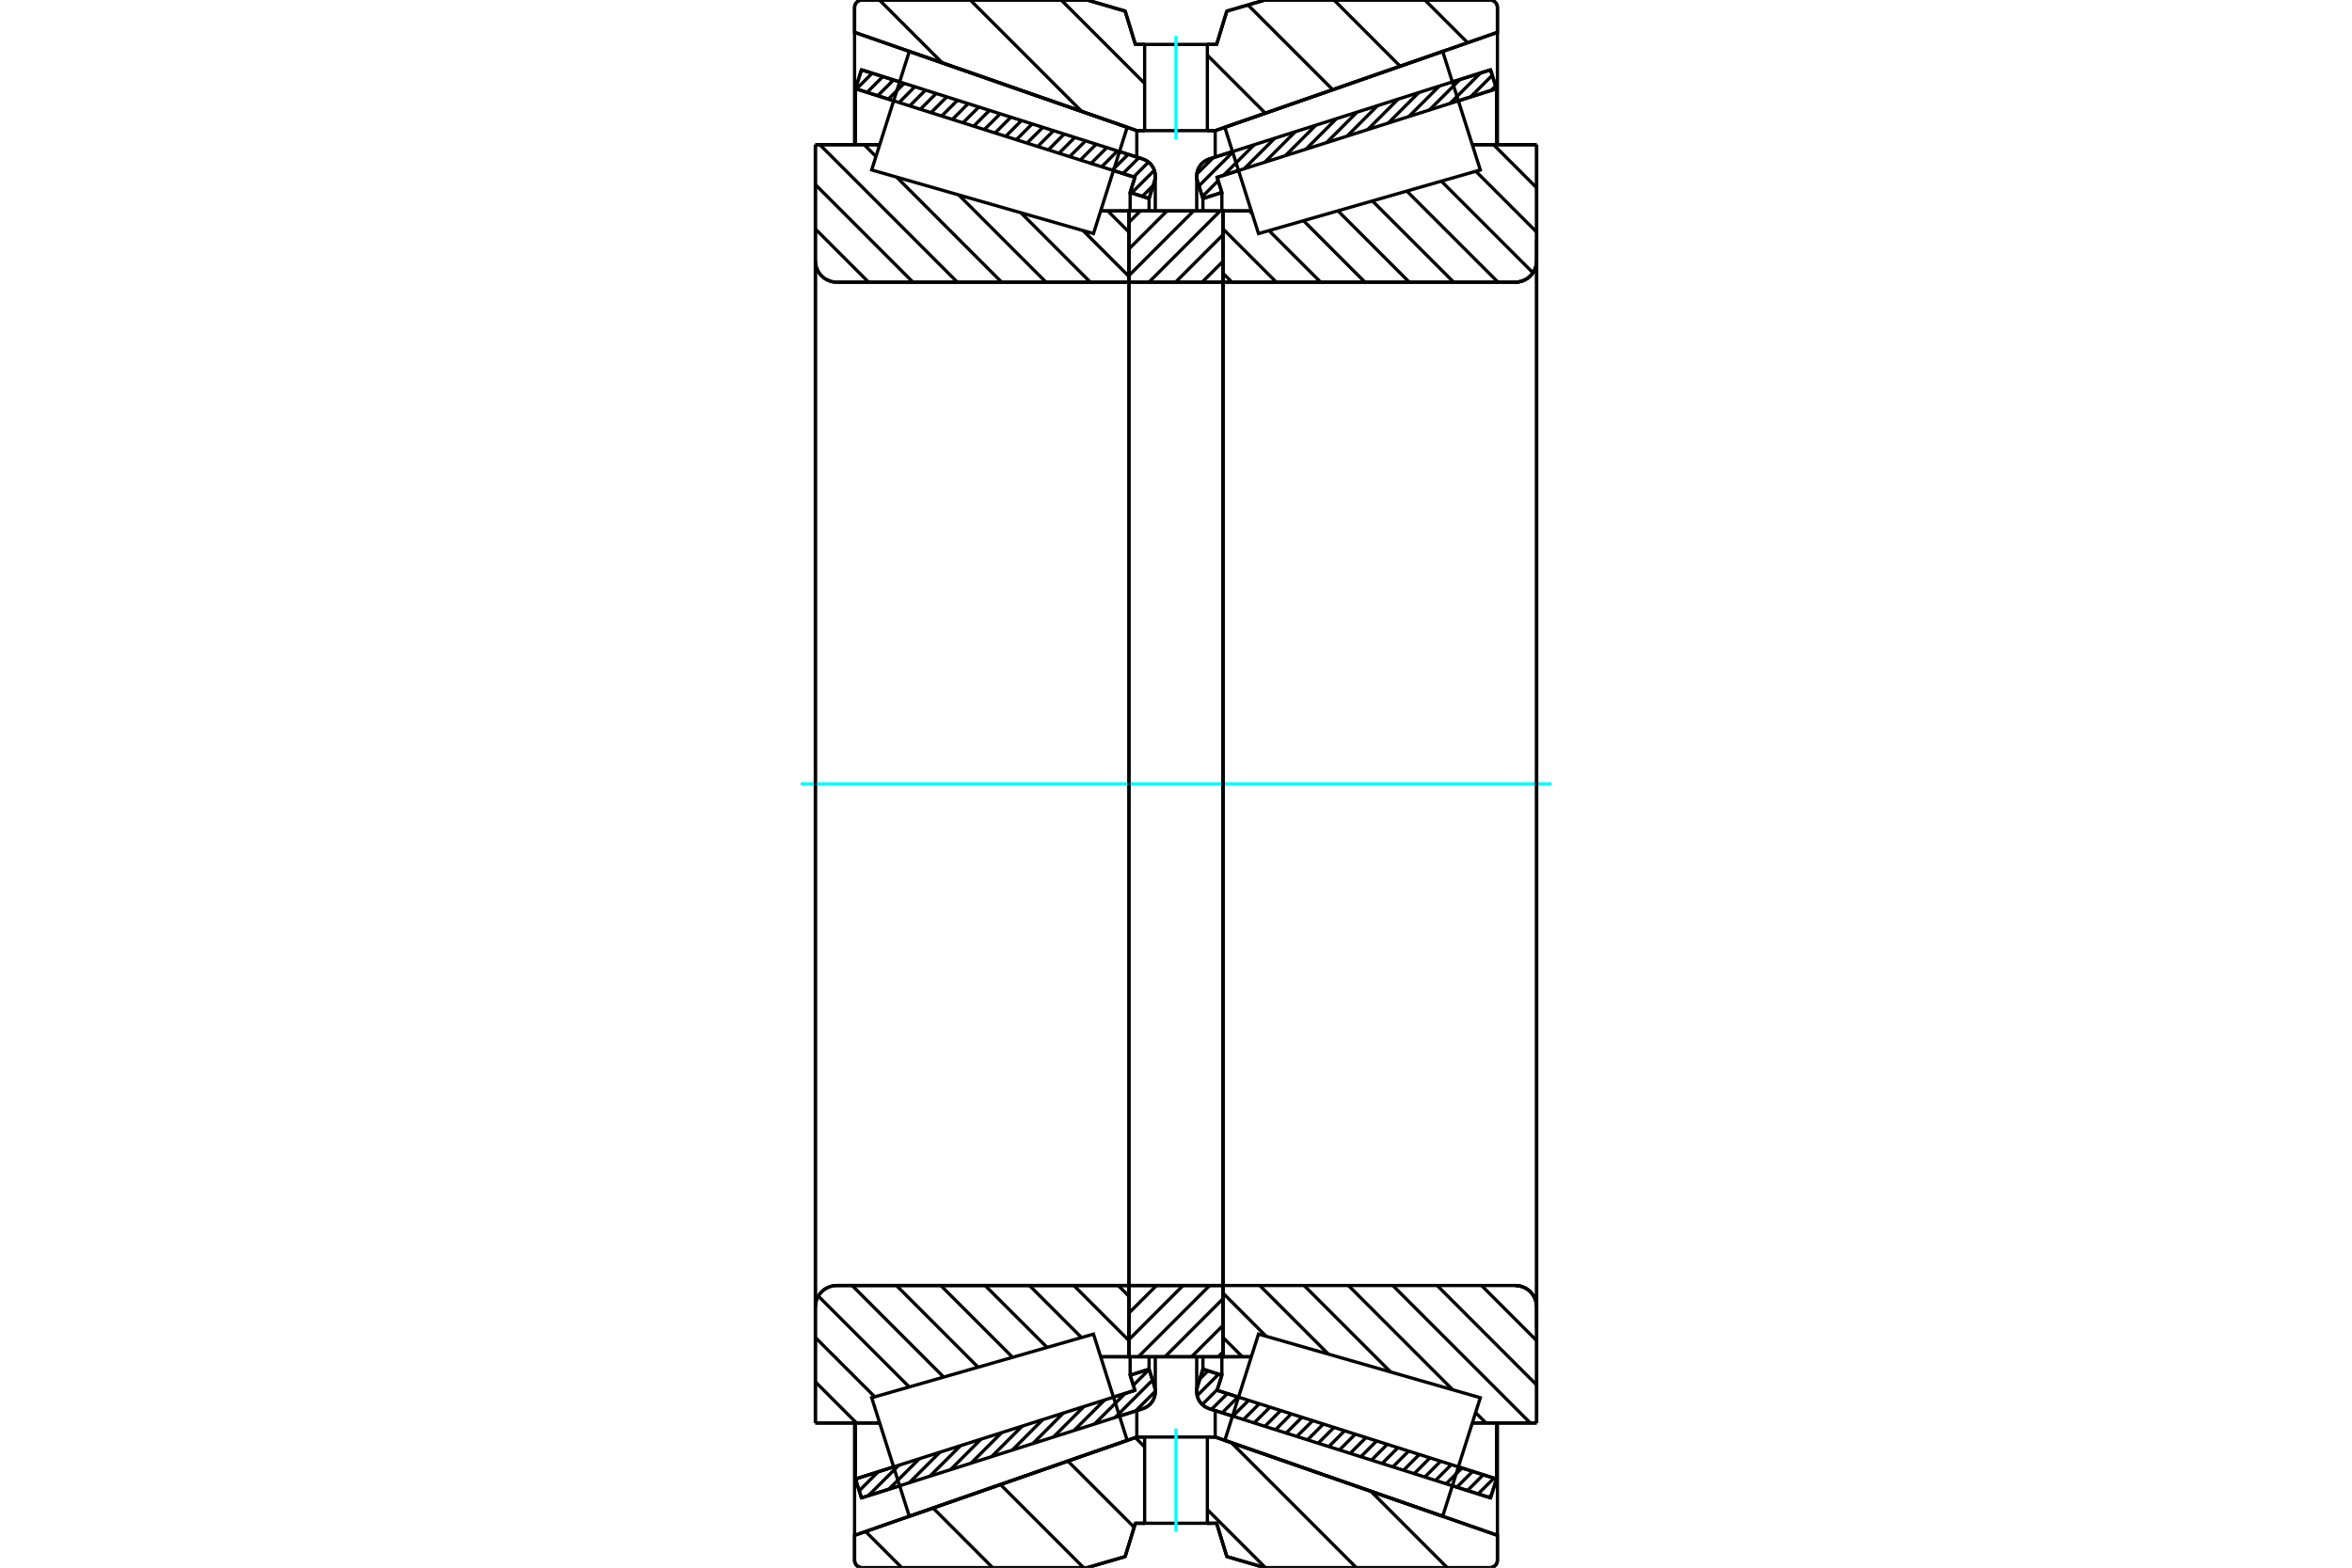 <?xml version="1.0" standalone="no"?>
<!DOCTYPE svg PUBLIC "-//W3C//DTD SVG 1.1//EN"
	"http://www.w3.org/Graphics/SVG/1.1/DTD/svg11.dtd">
<svg xmlns="http://www.w3.org/2000/svg" height="100%" width="100%" viewBox="0 0 36000 24000">
	<rect x="-1800" y="-1200" width="39600" height="26400" style="fill:#FFF"/>
	<g style="fill:none; fill-rule:evenodd" transform="matrix(1 0 0 1 0 0)">
		<g style="fill:none; stroke:#000; stroke-width:50; shape-rendering:geometricPrecision">
			<line x1="18865" y1="21679" x2="18508" y2="21566"/>
			<line x1="22814" y1="22931" x2="22230" y2="22746"/>
			<line x1="22906" y1="22642" x2="22814" y2="22931"/>
			<line x1="22322" y1="22457" x2="22906" y2="22642"/>
			<line x1="18629" y1="21285" x2="18957" y2="21389"/>
			<line x1="18702" y1="21053" x2="18629" y2="21285"/>
			<line x1="18412" y1="20961" x2="18702" y2="21053"/>
			<line x1="18330" y1="21222" x2="18412" y2="20961"/>
			<polyline points="18330,21222 18320,21263 18317,21305 18320,21348 18330,21390 18347,21430 18370,21466 18398,21499 18431,21527 18468,21549 18508,21566"/>
			<line x1="22230" y1="1254" x2="22814" y2="1069"/>
			<line x1="18508" y1="2434" x2="18865" y2="2321"/>
			<polyline points="18508,2434 18468,2451 18431,2473 18398,2501 18370,2534 18347,2570 18330,2610 18320,2652 18317,2695 18320,2737 18330,2778"/>
			<line x1="18412" y1="3039" x2="18330" y2="2778"/>
			<line x1="18702" y1="2947" x2="18412" y2="3039"/>
			<line x1="18629" y1="2715" x2="18702" y2="2947"/>
			<line x1="18957" y1="2611" x2="18629" y2="2715"/>
			<line x1="22906" y1="1358" x2="22322" y2="1543"/>
			<line x1="22814" y1="1069" x2="22906" y2="1358"/>
			<line x1="18412" y1="20771" x2="18412" y2="20961"/>
			<line x1="18412" y1="3039" x2="18412" y2="3229"/>
			<line x1="18702" y1="20770" x2="18702" y2="21053"/>
			<line x1="18702" y1="2947" x2="18702" y2="3230"/>
			<line x1="22906" y1="21785" x2="22906" y2="22642"/>
			<line x1="22906" y1="1358" x2="22906" y2="2215"/>
			<line x1="18317" y1="20770" x2="18317" y2="21305"/>
			<line x1="18317" y1="2695" x2="18317" y2="3230"/>
			<line x1="13770" y1="22746" x2="13186" y2="22931"/>
			<line x1="17492" y1="21566" x2="17135" y2="21679"/>
			<polyline points="17492,21566 17532,21549 17569,21527 17602,21499 17630,21466 17653,21430 17670,21390 17680,21348 17683,21305 17680,21263 17670,21222"/>
			<line x1="17588" y1="20961" x2="17670" y2="21222"/>
			<line x1="17298" y1="21053" x2="17588" y2="20961"/>
			<line x1="17371" y1="21285" x2="17298" y2="21053"/>
			<line x1="17043" y1="21389" x2="17371" y2="21285"/>
			<line x1="13094" y1="22642" x2="13678" y2="22457"/>
			<line x1="13186" y1="22931" x2="13094" y2="22642"/>
			<line x1="17135" y1="2321" x2="17492" y2="2434"/>
			<line x1="13186" y1="1069" x2="13770" y2="1254"/>
			<line x1="13094" y1="1358" x2="13186" y2="1069"/>
			<line x1="13678" y1="1543" x2="13094" y2="1358"/>
			<line x1="17371" y1="2715" x2="17043" y2="2611"/>
			<line x1="17298" y1="2947" x2="17371" y2="2715"/>
			<line x1="17588" y1="3039" x2="17298" y2="2947"/>
			<line x1="17670" y1="2778" x2="17588" y2="3039"/>
			<polyline points="17670,2778 17680,2737 17683,2695 17680,2652 17670,2610 17653,2570 17630,2534 17602,2501 17569,2473 17532,2451 17492,2434"/>
			<line x1="17298" y1="3230" x2="17298" y2="2947"/>
			<line x1="17298" y1="21053" x2="17298" y2="20770"/>
			<line x1="13094" y1="2215" x2="13094" y2="1358"/>
			<line x1="13094" y1="22642" x2="13094" y2="21785"/>
			<line x1="17588" y1="3229" x2="17588" y2="3039"/>
			<line x1="17588" y1="20961" x2="17588" y2="20771"/>
			<line x1="17683" y1="3230" x2="17683" y2="2695"/>
			<line x1="17683" y1="21305" x2="17683" y2="20770"/>
			<line x1="18720" y1="3229" x2="19153" y2="3229"/>
			<line x1="23194" y1="4320" x2="18739" y2="4320"/>
			<polyline points="23194,4320 23245,4316 23294,4304 23342,4284 23385,4258 23424,4224 23458,4185 23484,4142 23504,4094 23516,4045 23520,3994"/>
			<line x1="23520" y1="2215" x2="23520" y2="3994"/>
			<line x1="23520" y1="2215" x2="22535" y2="2215"/>
			<line x1="23520" y1="21785" x2="22535" y2="21785"/>
			<line x1="23520" y1="20006" x2="23520" y2="21785"/>
			<polyline points="23520,20006 23516,19955 23504,19906 23484,19858 23458,19815 23424,19776 23385,19742 23342,19716 23294,19696 23245,19684 23194,19680"/>
			<polyline points="18739,19680 18736,19680 18733,19681 18730,19682 18728,19684 18726,19686 18724,19688 18722,19690 18721,19693 18720,19696 18720,19699"/>
			<line x1="19153" y1="20771" x2="18720" y2="20771"/>
			<line x1="22535" y1="2639" x2="22535" y2="2637"/>
			<line x1="22535" y1="21363" x2="22535" y2="21361"/>
			<polyline points="18720,4301 18720,4304 18721,4307 18722,4310 18724,4312 18726,4314 18728,4316 18730,4318 18733,4319 18736,4320 18739,4320"/>
			<polyline points="18739,19680 18736,19680 18733,19681 18730,19682 18728,19684 18726,19686 18724,19688 18722,19690 18721,19693 18720,19696 18720,19699"/>
			<polyline points="23194,4320 23245,4316 23294,4304 23342,4284 23385,4258 23424,4224 23458,4185 23484,4142 23504,4094 23516,4045 23520,3994"/>
			<polyline points="23520,20006 23516,19955 23504,19906 23484,19858 23458,19815 23424,19776 23385,19742 23342,19716 23294,19696 23245,19684 23194,19680"/>
			<line x1="17280" y1="20771" x2="16847" y2="20771"/>
			<polyline points="17280,19699 17280,19696 17279,19693 17278,19690 17276,19688 17274,19686 17272,19684 17270,19682 17267,19681 17264,19680 17261,19680"/>
			<line x1="12806" y1="19680" x2="17261" y2="19680"/>
			<polyline points="12806,19680 12755,19684 12706,19696 12658,19716 12615,19742 12576,19776 12542,19815 12516,19858 12496,19906 12484,19955 12480,20006"/>
			<line x1="12480" y1="21785" x2="12480" y2="20006"/>
			<line x1="12480" y1="21785" x2="13465" y2="21785"/>
			<line x1="12480" y1="2215" x2="13465" y2="2215"/>
			<line x1="12480" y1="3994" x2="12480" y2="2215"/>
			<polyline points="12480,3994 12484,4045 12496,4094 12516,4142 12542,4185 12576,4224 12615,4258 12658,4284 12706,4304 12755,4316 12806,4320"/>
			<line x1="17261" y1="4320" x2="12806" y2="4320"/>
			<polyline points="17261,4320 17264,4320 17267,4319 17270,4318 17272,4316 17274,4314 17276,4312 17278,4310 17279,4307 17280,4304 17280,4301"/>
			<line x1="16847" y1="3229" x2="17280" y2="3229"/>
			<line x1="13465" y1="21361" x2="13465" y2="21363"/>
			<line x1="13465" y1="2637" x2="13465" y2="2639"/>
			<line x1="12480" y1="20006" x2="12480" y2="3994"/>
			<line x1="16639" y1="0" x2="17222" y2="170"/>
			<line x1="13195" y1="0" x2="16639" y2="0"/>
			<polyline points="13195,0 13177,1 13160,6 13143,13 13127,22 13114,34 13102,47 13093,63 13086,80 13081,97 13080,115"/>
			<line x1="13080" y1="495" x2="13080" y2="115"/>
			<line x1="17400" y1="2000" x2="13080" y2="495"/>
			<line x1="17520" y1="2000" x2="17400" y2="2000"/>
			<line x1="18600" y1="2000" x2="18480" y2="2000"/>
			<line x1="22920" y1="495" x2="18600" y2="2000"/>
			<line x1="22920" y1="115" x2="22920" y2="495"/>
			<polyline points="22920,115 22919,97 22914,80 22907,63 22898,47 22886,34 22873,22 22857,13 22840,6 22823,1 22805,0"/>
			<line x1="19361" y1="0" x2="22805" y2="0"/>
			<line x1="18778" y1="170" x2="19361" y2="0"/>
			<line x1="18622" y1="680" x2="18778" y2="170"/>
			<line x1="18480" y1="680" x2="18622" y2="680"/>
			<line x1="17378" y1="680" x2="17520" y2="680"/>
			<line x1="17222" y1="170" x2="17378" y2="680"/>
			<line x1="17222" y1="23830" x2="16639" y2="24000"/>
			<line x1="17378" y1="23320" x2="17222" y2="23830"/>
			<line x1="18622" y1="23320" x2="18480" y2="23320"/>
			<line x1="17520" y1="23320" x2="17378" y2="23320"/>
			<line x1="18778" y1="23830" x2="18622" y2="23320"/>
			<line x1="19361" y1="24000" x2="18778" y2="23830"/>
			<line x1="22805" y1="24000" x2="19361" y2="24000"/>
			<polyline points="22805,24000 22823,23999 22840,23994 22857,23987 22873,23978 22886,23966 22898,23953 22907,23937 22914,23920 22919,23903 22920,23885"/>
			<line x1="22920" y1="23505" x2="22920" y2="23885"/>
			<line x1="18600" y1="22000" x2="22920" y2="23505"/>
			<line x1="17400" y1="22000" x2="17520" y2="22000"/>
			<line x1="18480" y1="22000" x2="18600" y2="22000"/>
			<line x1="13080" y1="23505" x2="17400" y2="22000"/>
			<line x1="13080" y1="23885" x2="13080" y2="23505"/>
			<polyline points="13080,23885 13081,23903 13086,23920 13093,23937 13102,23953 13114,23966 13127,23978 13143,23987 13160,23994 13177,23999 13195,24000"/>
			<line x1="16639" y1="24000" x2="13195" y2="24000"/>
			<line x1="22920" y1="21785" x2="22920" y2="23505"/>
			<line x1="22920" y1="495" x2="22920" y2="2215"/>
			<line x1="13080" y1="21785" x2="13080" y2="23505"/>
			<line x1="13080" y1="495" x2="13080" y2="2215"/>
			<line x1="17400" y1="21594" x2="17400" y2="22000"/>
			<line x1="17400" y1="2000" x2="17400" y2="2406"/>
			<line x1="18600" y1="21594" x2="18600" y2="22000"/>
			<line x1="18600" y1="2000" x2="18600" y2="2406"/>
			<line x1="17280" y1="19680" x2="18720" y2="19680"/>
			<line x1="17280" y1="20771" x2="17280" y2="19680"/>
			<line x1="18720" y1="20771" x2="17280" y2="20771"/>
			<line x1="18720" y1="19680" x2="18720" y2="20771"/>
			<line x1="18720" y1="4320" x2="17280" y2="4320"/>
			<line x1="18720" y1="3229" x2="18720" y2="4320"/>
			<line x1="17280" y1="3229" x2="18720" y2="3229"/>
			<line x1="17280" y1="4320" x2="17280" y2="3229"/>
			<line x1="18720" y1="4320" x2="18720" y2="19680"/>
			<line x1="17280" y1="4320" x2="17280" y2="19680"/>
		</g>
		<g style="fill:none; stroke:#0FF; stroke-width:50; shape-rendering:geometricPrecision">
			<line x1="12254" y1="12000" x2="23746" y2="12000"/>
		</g>
		<g style="fill:none; stroke:#000; stroke-width:50; shape-rendering:geometricPrecision">
			<line x1="21809" y1="0" x2="22464" y2="654"/>
			<line x1="20418" y1="0" x2="21431" y2="1014"/>
			<line x1="19102" y1="76" x2="20399" y2="1373"/>
			<line x1="18480" y1="845" x2="19367" y2="1733"/>
			<line x1="16243" y1="0" x2="17520" y2="1277"/>
			<line x1="14851" y1="0" x2="16558" y2="1707"/>
			<line x1="13460" y1="0" x2="14423" y2="963"/>
			<line x1="20982" y1="22830" x2="22152" y2="24000"/>
			<line x1="18847" y1="22086" x2="20761" y2="24000"/>
			<line x1="17377" y1="22008" x2="17520" y2="22151"/>
			<line x1="18480" y1="23111" x2="19369" y2="24000"/>
			<line x1="16345" y1="22368" x2="17359" y2="23381"/>
			<line x1="15313" y1="22727" x2="16586" y2="24000"/>
			<line x1="14281" y1="23086" x2="15194" y2="24000"/>
			<line x1="13249" y1="23446" x2="13803" y2="24000"/>
			<polyline points="18480,680 18622,680 18778,170 19361,0 22805,0"/>
			<polyline points="22920,115 22919,97 22914,80 22907,63 22898,47 22886,34 22873,22 22857,13 22840,6 22823,1 22805,0"/>
			<polyline points="22920,115 22920,495 18600,2000 18480,2000"/>
			<polyline points="17520,680 17378,680 17222,170 16639,0 13195,0 13177,1 13160,6 13143,13 13127,22 13114,34 13102,47 13093,63 13086,80 13081,97 13080,115 13080,495 17400,2000 17520,2000"/>
			<polyline points="17520,22000 17400,22000 13080,23505 13080,23885 13081,23903 13086,23920 13093,23937 13102,23953 13114,23966 13127,23978 13143,23987 13160,23994 13177,23999 13195,24000 16639,24000 17222,23830 17378,23320 17520,23320"/>
			<polyline points="18480,22000 18600,22000 22920,23505 22920,23885"/>
			<polyline points="22805,24000 22823,23999 22840,23994 22857,23987 22873,23978 22886,23966 22898,23953 22907,23937 22914,23920 22919,23903 22920,23885"/>
			<polyline points="22805,24000 19361,24000 18778,23830 18622,23320 18480,23320"/>
			<line x1="16956" y1="3229" x2="17280" y2="3553"/>
			<line x1="16578" y1="3530" x2="17280" y2="4232"/>
			<line x1="15626" y1="3257" x2="16689" y2="4320"/>
			<line x1="14674" y1="2984" x2="16010" y2="4320"/>
			<line x1="13227" y1="2215" x2="13407" y2="2396"/>
			<line x1="13723" y1="2711" x2="15331" y2="4320"/>
			<line x1="12548" y1="2215" x2="14653" y2="4320"/>
			<line x1="12480" y1="2826" x2="13974" y2="4320"/>
			<line x1="12480" y1="3505" x2="13295" y2="4320"/>
			<line x1="17115" y1="19680" x2="17280" y2="19845"/>
			<line x1="16436" y1="19680" x2="17280" y2="20524"/>
			<line x1="15757" y1="19680" x2="16554" y2="20477"/>
			<line x1="16847" y1="20769" x2="16848" y2="20771"/>
			<line x1="15078" y1="19680" x2="16027" y2="20628"/>
			<line x1="14400" y1="19680" x2="15499" y2="20779"/>
			<line x1="13721" y1="19680" x2="14971" y2="20931"/>
			<line x1="13042" y1="19680" x2="14444" y2="21082"/>
			<line x1="12525" y1="19842" x2="13916" y2="21233"/>
			<line x1="12480" y1="20476" x2="13389" y2="21384"/>
			<line x1="12480" y1="21155" x2="13110" y2="21785"/>
			<polyline points="17280,12000 17280,3229 17280,4301"/>
			<polyline points="17261,4320 17264,4320 17267,4319 17270,4318 17272,4316 17274,4314 17276,4312 17278,4310 17279,4307 17280,4304 17280,4301"/>
			<line x1="17261" y1="4320" x2="12806" y2="4320"/>
			<polyline points="12480,3994 12484,4045 12496,4094 12516,4142 12542,4185 12576,4224 12615,4258 12658,4284 12706,4304 12755,4316 12806,4320"/>
			<line x1="12480" y1="3994" x2="12480" y2="2215"/>
			<line x1="12480" y1="3994" x2="12480" y2="12000"/>
			<line x1="12480" y1="2215" x2="13465" y2="2215"/>
			<line x1="16847" y1="3229" x2="17280" y2="3229"/>
			<line x1="17280" y1="20771" x2="16847" y2="20771"/>
			<line x1="13465" y1="21785" x2="12480" y2="21785"/>
			<line x1="12480" y1="12000" x2="12480" y2="20006"/>
			<line x1="12480" y1="21785" x2="12480" y2="20006"/>
			<polyline points="12806,19680 12755,19684 12706,19696 12658,19716 12615,19742 12576,19776 12542,19815 12516,19858 12496,19906 12484,19955 12480,20006"/>
			<line x1="12806" y1="19680" x2="17261" y2="19680"/>
			<polyline points="17280,19699 17280,19696 17279,19693 17278,19690 17276,19688 17274,19686 17272,19684 17270,19682 17267,19681 17264,19680 17261,19680"/>
			<polyline points="17280,19699 17280,20771 17280,12000"/>
			<line x1="22860" y1="2215" x2="23520" y2="2875"/>
			<line x1="22589" y1="2622" x2="23520" y2="3553"/>
			<line x1="22061" y1="2773" x2="23464" y2="4176"/>
			<line x1="21533" y1="2925" x2="22929" y2="4320"/>
			<line x1="21006" y1="3076" x2="22250" y2="4320"/>
			<line x1="20478" y1="3227" x2="21571" y2="4320"/>
			<line x1="19951" y1="3378" x2="20892" y2="4320"/>
			<line x1="19423" y1="3530" x2="20214" y2="4320"/>
			<line x1="19122" y1="3229" x2="19167" y2="3273"/>
			<line x1="18720" y1="3505" x2="19535" y2="4320"/>
			<line x1="18720" y1="4184" x2="18856" y2="4320"/>
			<line x1="22676" y1="19680" x2="23520" y2="20524"/>
			<line x1="21997" y1="19680" x2="23520" y2="21203"/>
			<line x1="21318" y1="19680" x2="23423" y2="21785"/>
			<line x1="22586" y1="21626" x2="22744" y2="21785"/>
			<line x1="20639" y1="19680" x2="22236" y2="21277"/>
			<line x1="19961" y1="19680" x2="21285" y2="21004"/>
			<line x1="19282" y1="19680" x2="20333" y2="20731"/>
			<line x1="18720" y1="19797" x2="19381" y2="20458"/>
			<line x1="18720" y1="20476" x2="19015" y2="20771"/>
			<polyline points="18720,12000 18720,3229 18720,4301 18720,4304 18721,4307 18722,4310 18724,4312 18726,4314 18728,4316 18730,4318 18733,4319 18736,4320 18739,4320 23194,4320 23245,4316 23294,4304 23342,4284 23385,4258 23424,4224 23458,4185 23484,4142 23504,4094 23516,4045 23520,3994 23520,2215"/>
			<line x1="23520" y1="3994" x2="23520" y2="12000"/>
			<line x1="23520" y1="2215" x2="22535" y2="2215"/>
			<line x1="19153" y1="3229" x2="18720" y2="3229"/>
			<line x1="18720" y1="20771" x2="19153" y2="20771"/>
			<line x1="22535" y1="21785" x2="23520" y2="21785"/>
			<line x1="23520" y1="12000" x2="23520" y2="20006"/>
			<polyline points="23520,21785 23520,20006 23516,19955 23504,19906 23484,19858 23458,19815 23424,19776 23385,19742 23342,19716 23294,19696 23245,19684 23194,19680 18739,19680 18736,19680 18733,19681 18730,19682 18728,19684 18726,19686 18724,19688 18722,19690 18721,19693 18720,19696 18720,19699 18720,20771 18720,12000"/>
			<line x1="18720" y1="20697" x2="18646" y2="20771"/>
			<line x1="18720" y1="20290" x2="18238" y2="20771"/>
			<line x1="18720" y1="19882" x2="17831" y2="20771"/>
			<line x1="18515" y1="19680" x2="17424" y2="20771"/>
			<line x1="18108" y1="19680" x2="17280" y2="20508"/>
			<line x1="17701" y1="19680" x2="17280" y2="20101"/>
			<line x1="17293" y1="19680" x2="17280" y2="19693"/>
			<line x1="18720" y1="4000" x2="18400" y2="4320"/>
			<line x1="18720" y1="3593" x2="17993" y2="4320"/>
			<line x1="18677" y1="3229" x2="17586" y2="4320"/>
			<line x1="18269" y1="3229" x2="17280" y2="4218"/>
			<line x1="17862" y1="3229" x2="17280" y2="3811"/>
			<line x1="17455" y1="3229" x2="17280" y2="3404"/>
			<polyline points="17280,4320 17280,3229 18720,3229 18720,4320 17280,4320"/>
			<polyline points="17280,19680 18720,19680 18720,20771 17280,20771 17280,19680"/>
			<polyline points="18000,23320 18480,23320 18480,22000 17520,22000 17520,23320 18000,23320"/>
		</g>
		<g style="fill:none; stroke:#0FF; stroke-width:50; shape-rendering:geometricPrecision">
			<line x1="18000" y1="23452" x2="18000" y2="21868"/>
		</g>
		<g style="fill:none; stroke:#000; stroke-width:50; shape-rendering:geometricPrecision">
			<polyline points="18000,2000 18480,2000 18480,680 17520,680 17520,2000 18000,2000"/>
		</g>
		<g style="fill:none; stroke:#0FF; stroke-width:50; shape-rendering:geometricPrecision">
			<line x1="18000" y1="2132" x2="18000" y2="548"/>
		</g>
		<g style="fill:none; stroke:#000; stroke-width:50; shape-rendering:geometricPrecision">
			<line x1="23520" y1="20333" x2="23520" y2="3667"/>
			<line x1="18720" y1="19699" x2="18720" y2="4301"/>
			<polyline points="16995,21238 17253,22051 13918,23213 13630,22305 13342,21398 16737,20424 16995,21238"/>
			<polyline points="16995,2762 16737,3576 13342,2602 13630,1695 13918,787 17253,1949 16995,2762"/>
			<polyline points="19005,21238 19263,20424 22658,21398 22370,22305 22082,23213 18747,22051 19005,21238"/>
			<polyline points="19005,2762 18747,1949 22082,787 22370,1695 22658,2602 19263,3576 19005,2762"/>
			<line x1="17683" y1="21300" x2="17383" y2="21600"/>
			<line x1="17641" y1="21128" x2="17069" y2="21700"/>
			<line x1="17589" y1="20965" x2="17347" y2="21207"/>
			<line x1="17221" y1="21333" x2="16754" y2="21800"/>
			<line x1="16906" y1="21433" x2="16439" y2="21900"/>
			<line x1="16591" y1="21532" x2="16124" y2="22000"/>
			<line x1="16276" y1="21632" x2="15809" y2="22100"/>
			<line x1="15961" y1="21732" x2="15494" y2="22200"/>
			<line x1="15646" y1="21832" x2="15179" y2="22299"/>
			<line x1="15331" y1="21932" x2="14864" y2="22399"/>
			<line x1="15016" y1="22032" x2="14549" y2="22499"/>
			<line x1="14701" y1="22132" x2="14234" y2="22599"/>
			<line x1="14386" y1="22232" x2="13919" y2="22699"/>
			<line x1="14072" y1="22332" x2="13604" y2="22799"/>
			<line x1="13757" y1="22432" x2="13289" y2="22899"/>
			<line x1="13442" y1="22531" x2="13152" y2="22822"/>
			<line x1="13127" y1="22631" x2="13100" y2="22658"/>
			<line x1="17651" y1="2840" x2="17485" y2="3006"/>
			<line x1="17669" y1="2607" x2="17321" y2="2954"/>
			<line x1="17580" y1="2481" x2="17352" y2="2709"/>
			<line x1="17431" y1="2415" x2="17189" y2="2657"/>
			<line x1="17268" y1="2363" x2="17025" y2="2605"/>
			<line x1="17104" y1="2311" x2="16862" y2="2554"/>
			<line x1="16941" y1="2260" x2="16699" y2="2502"/>
			<line x1="16778" y1="2208" x2="16536" y2="2450"/>
			<line x1="16615" y1="2156" x2="16372" y2="2398"/>
			<line x1="16451" y1="2104" x2="16209" y2="2346"/>
			<line x1="16288" y1="2052" x2="16046" y2="2295"/>
			<line x1="16125" y1="2001" x2="15883" y2="2243"/>
			<line x1="15962" y1="1949" x2="15719" y2="2191"/>
			<line x1="15798" y1="1897" x2="15556" y2="2139"/>
			<line x1="15635" y1="1845" x2="15393" y2="2088"/>
			<line x1="15472" y1="1794" x2="15230" y2="2036"/>
			<line x1="15309" y1="1742" x2="15066" y2="1984"/>
			<line x1="15145" y1="1690" x2="14903" y2="1932"/>
			<line x1="14982" y1="1638" x2="14740" y2="1880"/>
			<line x1="14819" y1="1586" x2="14577" y2="1829"/>
			<line x1="14656" y1="1535" x2="14413" y2="1777"/>
			<line x1="14492" y1="1483" x2="14250" y2="1725"/>
			<line x1="14329" y1="1431" x2="14087" y2="1673"/>
			<line x1="14166" y1="1379" x2="13924" y2="1621"/>
			<line x1="14003" y1="1327" x2="13761" y2="1570"/>
			<line x1="13839" y1="1276" x2="13597" y2="1518"/>
			<line x1="13676" y1="1224" x2="13434" y2="1466"/>
			<line x1="13513" y1="1172" x2="13271" y2="1414"/>
			<line x1="13350" y1="1120" x2="13108" y2="1363"/>
			<line x1="13186" y1="1069" x2="13186" y2="1069"/>
			<polyline points="13094,1358 13186,1069 17492,2434"/>
			<polyline points="17670,2778 17680,2736 17683,2693 17680,2651 17669,2609 17653,2569 17630,2533 17602,2500 17569,2473 17532,2451 17492,2434"/>
			<polyline points="17670,2778 17588,3039 17298,2947 17371,2715 13094,1358"/>
			<polyline points="13094,22642 17371,21285 17298,21053 17588,20961 17670,21222"/>
			<polyline points="17492,21566 17532,21549 17569,21527 17602,21500 17630,21467 17653,21431 17669,21391 17680,21349 17683,21307 17680,21264 17670,21222"/>
			<polyline points="17492,21566 13186,22931 13094,22642"/>
			<line x1="22829" y1="22882" x2="22788" y2="22923"/>
			<line x1="22867" y1="22629" x2="22624" y2="22871"/>
			<line x1="22703" y1="22578" x2="22461" y2="22820"/>
			<line x1="22540" y1="22526" x2="22298" y2="22768"/>
			<line x1="22377" y1="22474" x2="22135" y2="22716"/>
			<line x1="22214" y1="22422" x2="21972" y2="22664"/>
			<line x1="22050" y1="22370" x2="21808" y2="22613"/>
			<line x1="21887" y1="22319" x2="21645" y2="22561"/>
			<line x1="21724" y1="22267" x2="21482" y2="22509"/>
			<line x1="21561" y1="22215" x2="21319" y2="22457"/>
			<line x1="21397" y1="22163" x2="21155" y2="22405"/>
			<line x1="21234" y1="22111" x2="20992" y2="22354"/>
			<line x1="21071" y1="22060" x2="20829" y2="22302"/>
			<line x1="20908" y1="22008" x2="20666" y2="22250"/>
			<line x1="20744" y1="21956" x2="20502" y2="22198"/>
			<line x1="20581" y1="21904" x2="20339" y2="22147"/>
			<line x1="20418" y1="21853" x2="20176" y2="22095"/>
			<line x1="20255" y1="21801" x2="20013" y2="22043"/>
			<line x1="20092" y1="21749" x2="19849" y2="21991"/>
			<line x1="19928" y1="21697" x2="19686" y2="21939"/>
			<line x1="19765" y1="21645" x2="19523" y2="21888"/>
			<line x1="19602" y1="21594" x2="19360" y2="21836"/>
			<line x1="19439" y1="21542" x2="19196" y2="21784"/>
			<line x1="19275" y1="21490" x2="19033" y2="21732"/>
			<line x1="19112" y1="21438" x2="18870" y2="21680"/>
			<line x1="18949" y1="21386" x2="18707" y2="21629"/>
			<line x1="18786" y1="21335" x2="18543" y2="21577"/>
			<line x1="18632" y1="21273" x2="18402" y2="21503"/>
			<line x1="18653" y1="21037" x2="18324" y2="21366"/>
			<line x1="18490" y1="20986" x2="18365" y2="21110"/>
			<line x1="22892" y1="1316" x2="22824" y2="1384"/>
			<line x1="22840" y1="1153" x2="22509" y2="1484"/>
			<line x1="22661" y1="1117" x2="22194" y2="1584"/>
			<line x1="22346" y1="1217" x2="21879" y2="1684"/>
			<line x1="22031" y1="1317" x2="21564" y2="1784"/>
			<line x1="21716" y1="1417" x2="21249" y2="1884"/>
			<line x1="21401" y1="1517" x2="20934" y2="1984"/>
			<line x1="21086" y1="1616" x2="20619" y2="2084"/>
			<line x1="20771" y1="1716" x2="20304" y2="2184"/>
			<line x1="20456" y1="1816" x2="19989" y2="2284"/>
			<line x1="20141" y1="1916" x2="19674" y2="2383"/>
			<line x1="19826" y1="2016" x2="19359" y2="2483"/>
			<line x1="19512" y1="2116" x2="19044" y2="2583"/>
			<line x1="18697" y1="2931" x2="18670" y2="2957"/>
			<line x1="19197" y1="2216" x2="18729" y2="2683"/>
			<line x1="18645" y1="2767" x2="18403" y2="3010"/>
			<line x1="18882" y1="2316" x2="18351" y2="2846"/>
			<line x1="18567" y1="2416" x2="18319" y2="2664"/>
			<polyline points="22906,1358 22814,1069 18508,2434 18468,2451 18431,2473 18398,2500 18370,2533 18347,2569 18331,2609 18320,2651 18317,2693 18320,2736 18330,2778 18412,3039 18702,2947 18629,2715 22906,1358"/>
			<polyline points="22906,22642 18629,21285 18702,21053 18412,20961 18330,21222 18320,21264 18317,21307 18320,21349 18331,21391 18347,21431 18370,21467 18398,21500 18431,21527 18468,21549 18508,21566 22814,22931 22906,22642"/>
		</g>
	</g>
</svg>
